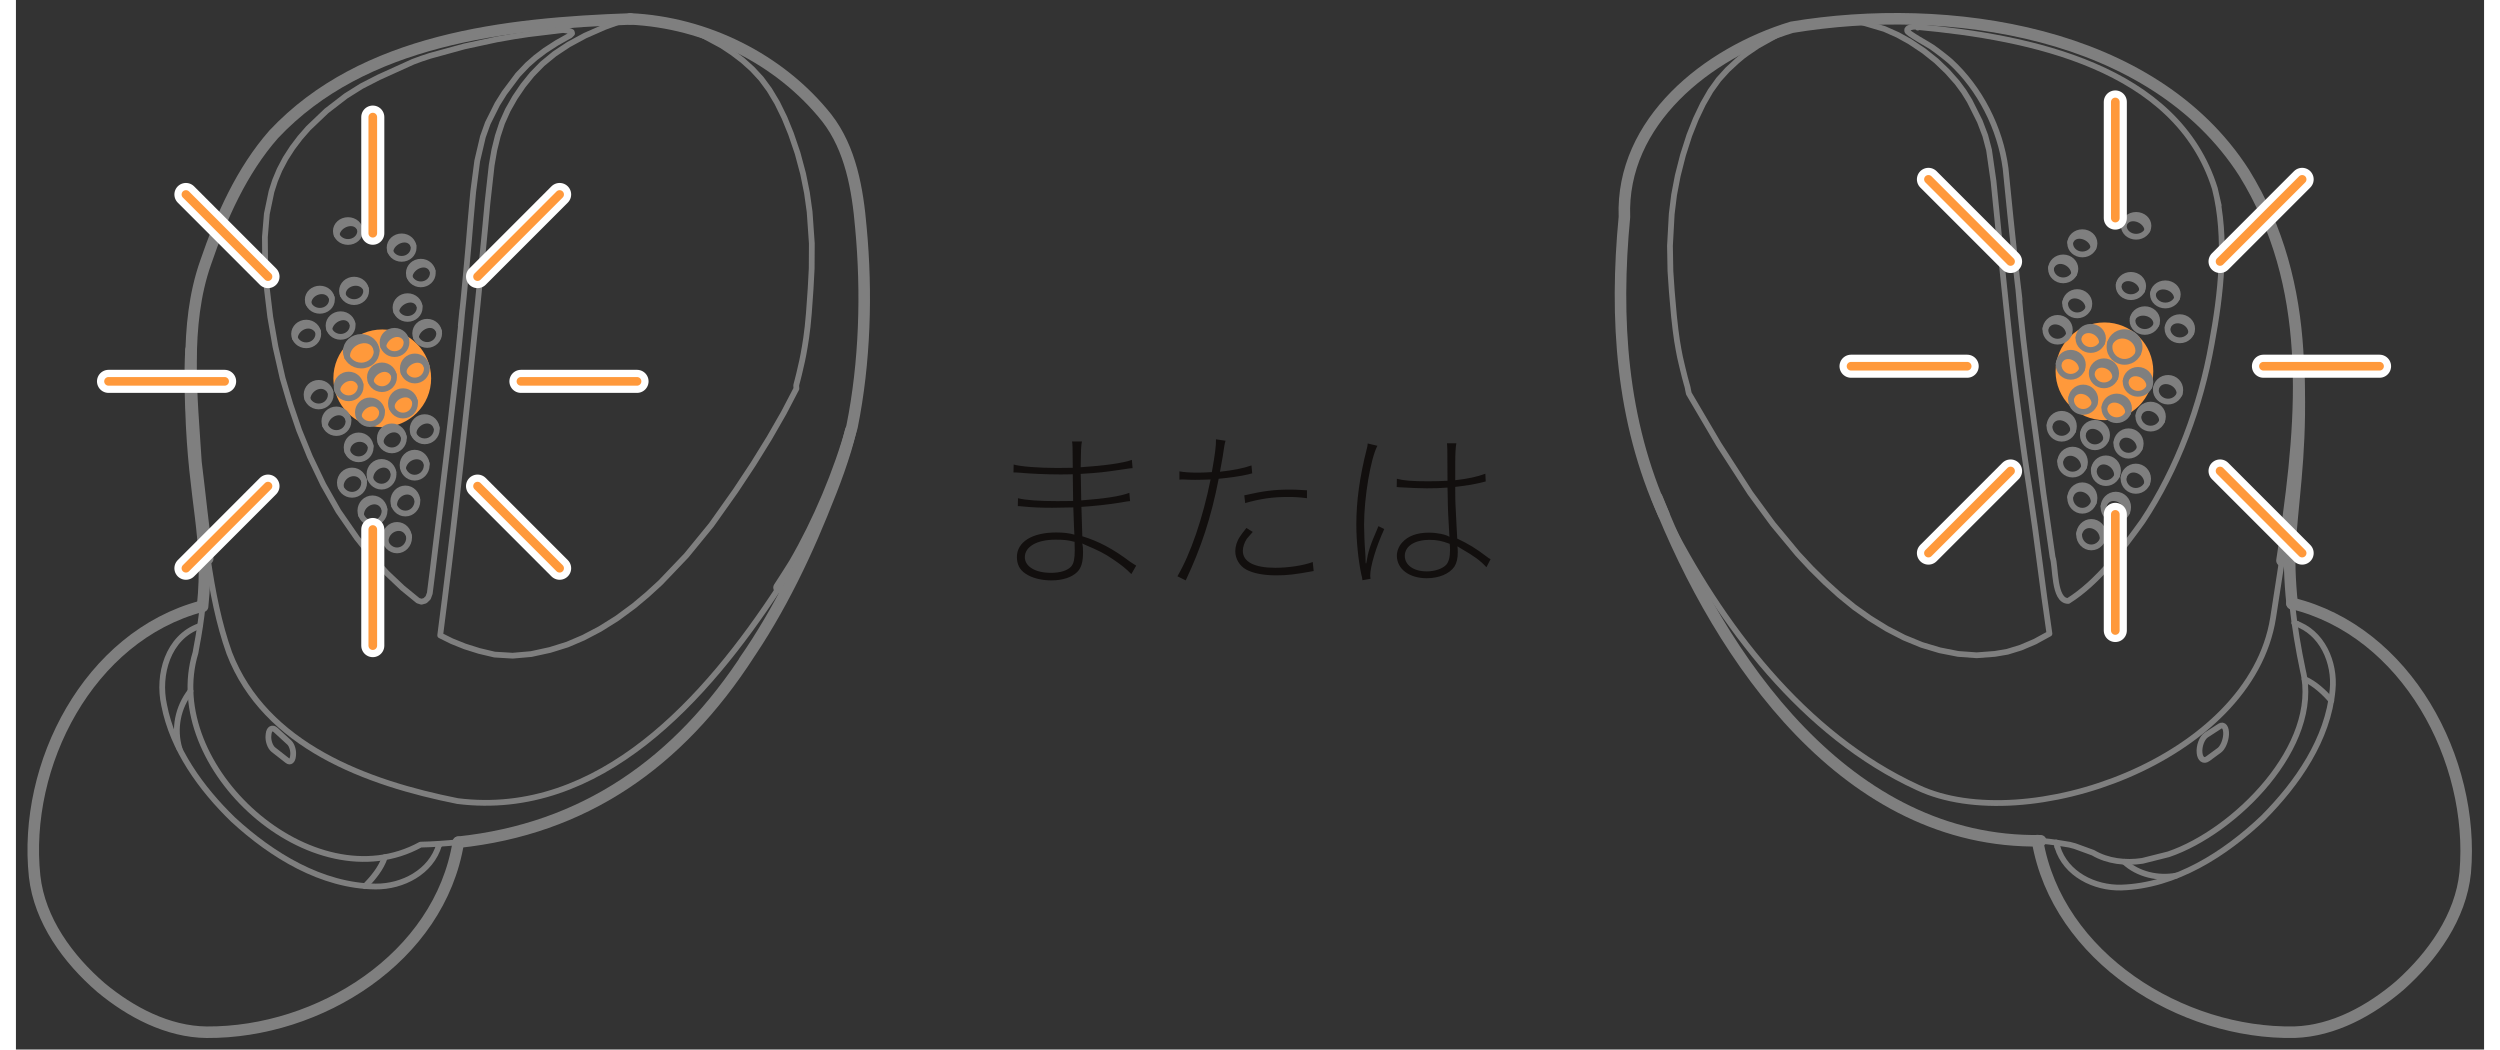 ﻿<?xml version="1.0" encoding="utf-8" standalone="no"?><svg width="318px" height="133.5px" viewBox="-1 -1 214 91" xmlns="http://www.w3.org/2000/svg" xmlns:xlink="http://www.w3.org/1999/xlink"><rect x="-1" y="-1" width="214" height="91" fill="#333333" stroke="none"/><title>generated by pstoedit</title><!-- generated by pstoedit version:3.75 --><g xml:space="preserve">
<clipPath id="clippath1"> 	<path d="M 0 0.125 L 0 89 L 211.949 89 L 211.949 0.125 Z" style="clip-rule:nonzero" />
</clipPath>
<g style="clip-path:url(#clippath1)"> 
<g fill="#ff993b" fill-rule="nonzero" stroke-width="0" stroke-linejoin="miter" stroke-linecap="butt" stroke-miterlimit="10">
	<path d="M 184.32 31.191 C 184.32 33.531 182.426 35.43 180.086 35.43 C 177.746 35.43 175.848 33.531 175.848 31.191 C 175.848 28.852 177.746 26.957 180.086 26.957 C 182.426 26.957 184.32 28.852 184.32 31.191 Z" />
</g>
<g fill="#ff993b" fill-rule="nonzero" stroke-width="0" stroke-linejoin="miter" stroke-linecap="butt" stroke-miterlimit="10">
	<path d="M 35 31.805 C 35 34.145 33.102 36.039 30.762 36.039 C 28.422 36.039 26.523 34.145 26.523 31.805 C 26.523 29.461 28.422 27.566 30.762 27.566 C 33.102 27.566 35 29.461 35 31.805 Z" />
</g>
<g fill="#120f0e" fill-rule="evenodd" stroke-width="0" stroke-linejoin="miter" stroke-linecap="butt" stroke-miterlimit="10">
	<path d="M 85.492 39.965 C 85.586 39.965 85.648 39.965 85.695 39.965 C 85.758 39.965 85.836 39.965 85.945 39.98 C 86.93 40.074 88.398 40.137 89.492 40.137 C 89.852 40.137 90.148 40.137 90.633 40.121 C 90.633 40.324 90.648 41.09 90.664 42.434 C 90.195 42.449 89.633 42.449 89.211 42.449 C 87.742 42.449 86.57 42.371 85.883 42.199 L 85.867 42.887 C 85.93 42.887 85.977 42.887 86.008 42.887 C 86.086 42.887 86.195 42.902 86.352 42.918 C 87.133 42.996 87.93 43.027 88.852 43.027 C 89.32 43.027 90.008 43.012 90.68 42.996 C 90.727 44.434 90.758 45.215 90.773 45.355 C 90.32 45.23 89.867 45.168 89.195 45.168 C 87.102 45.168 85.789 45.996 85.789 47.293 C 85.789 47.918 86.023 48.402 86.523 48.73 C 87.055 49.105 87.898 49.324 88.773 49.324 C 89.758 49.324 90.555 49.059 91.023 48.59 C 91.367 48.246 91.523 47.746 91.523 46.871 C 91.523 46.527 91.508 46.34 91.461 46.121 C 91.602 46.184 91.664 46.23 91.789 46.277 C 92.867 46.73 93.414 47.012 94.055 47.449 C 94.805 47.949 95.273 48.324 95.711 48.777 L 96.133 48.043 C 95.945 47.934 95.867 47.871 95.617 47.715 C 94.133 46.59 92.852 45.918 91.461 45.496 L 91.383 42.949 C 92.445 42.887 93.852 42.73 94.773 42.574 C 95.398 42.465 95.398 42.465 95.602 42.449 L 95.539 41.73 C 94.773 42.027 93.43 42.23 91.367 42.387 C 91.336 40.434 91.336 40.434 91.32 40.09 C 92.867 39.996 93.43 39.934 94.867 39.715 C 95.602 39.605 95.602 39.605 95.82 39.59 L 95.758 38.871 C 95.023 39.152 93.289 39.387 91.32 39.512 C 91.336 38.09 91.352 37.605 91.43 37.277 L 90.57 37.277 C 90.617 37.59 90.617 37.59 90.633 39.559 C 90.18 39.559 89.617 39.574 89.258 39.574 C 87.664 39.574 86.086 39.449 85.508 39.277 Z M 90.805 46.715 C 90.805 47.465 90.711 47.855 90.508 48.105 C 90.195 48.465 89.555 48.668 88.742 48.668 C 87.383 48.668 86.477 48.121 86.477 47.309 C 86.477 46.402 87.523 45.793 89.117 45.793 C 89.852 45.793 90.195 45.824 90.789 45.98 Z M 99.879 40.59 C 99.957 40.574 100.02 40.574 100.051 40.574 C 100.176 40.574 100.176 40.574 100.223 40.574 C 100.91 40.605 100.926 40.605 101.27 40.605 C 101.66 40.605 102.051 40.59 102.582 40.574 C 101.91 43.918 100.848 47.027 99.707 48.965 L 100.426 49.324 C 101.754 46.512 102.629 43.887 103.285 40.512 C 104.113 40.434 105.191 40.293 105.816 40.137 C 106.082 40.074 106.082 40.074 106.191 40.043 L 106.129 39.355 C 105.426 39.605 104.535 39.777 103.395 39.902 C 103.504 39.309 103.566 38.996 103.629 38.621 C 103.785 37.559 103.785 37.559 103.879 37.215 L 103.051 37.09 C 103.051 37.699 102.988 38.277 102.691 39.934 C 102.145 39.965 101.863 39.98 101.52 39.98 C 100.816 39.98 100.332 39.949 99.879 39.871 Z M 105.582 42.621 C 106.879 42.246 107.973 42.09 109.254 42.09 C 109.832 42.09 110.238 42.105 110.941 42.199 L 110.941 41.512 C 109.926 41.449 109.754 41.449 109.504 41.449 C 108.066 41.449 107.145 41.574 105.504 41.949 Z M 105.691 44.777 C 105.348 45.215 105.254 45.324 105.129 45.527 C 104.863 45.918 104.723 46.387 104.723 46.793 C 104.723 47.449 105.098 48.074 105.676 48.387 C 106.285 48.715 107.176 48.887 108.285 48.887 C 109.27 48.887 109.895 48.809 111.52 48.512 L 111.441 47.73 C 110.598 48.043 109.301 48.23 108.191 48.23 C 106.379 48.23 105.379 47.715 105.379 46.762 C 105.379 46.418 105.52 46.027 105.723 45.715 C 105.848 45.559 105.91 45.496 106.238 45.121 Z M 118.719 41.23 C 118.734 41.23 118.734 41.23 118.75 41.23 C 118.781 41.23 118.828 41.23 118.891 41.246 C 120 41.309 120.813 41.34 121.328 41.34 C 122.031 41.34 122.5 41.324 123.125 41.277 C 123.141 41.637 123.141 42.152 123.156 42.84 C 123.172 43.402 123.172 43.402 123.266 45.09 C 123.281 45.309 123.281 45.449 123.297 45.543 C 122.953 45.34 122.234 45.184 121.516 45.184 C 120.484 45.184 119.703 45.465 119.188 46.043 C 118.906 46.355 118.734 46.777 118.734 47.184 C 118.734 48.34 119.813 49.137 121.328 49.137 C 122.391 49.137 123.297 48.746 123.719 48.137 C 123.922 47.809 124.016 47.434 124.016 46.855 C 124.016 46.605 124 46.496 123.984 46.371 C 124.094 46.434 124.125 46.465 124.266 46.543 C 125.453 47.23 125.953 47.59 126.5 48.184 L 126.859 47.48 C 126.688 47.402 126.688 47.387 126.5 47.246 C 125.641 46.59 124.938 46.152 123.969 45.699 C 123.953 45.34 123.953 45.34 123.906 44.527 C 123.813 42.652 123.797 42.559 123.797 41.574 C 123.797 41.371 123.797 41.371 123.797 41.215 C 124.641 41.121 125.438 40.996 126.063 40.84 C 126.313 40.777 126.313 40.777 126.438 40.746 L 126.406 40.074 C 125.703 40.34 124.891 40.512 123.797 40.637 L 123.797 40.465 C 123.797 40.168 123.797 39.918 123.797 39.715 C 123.797 39.387 123.797 39.246 123.797 39.059 C 123.797 38.371 123.828 37.793 123.891 37.434 L 123.078 37.434 C 123.094 37.668 123.109 37.762 123.109 38.012 C 123.109 38.98 123.109 38.98 123.125 40.684 C 122.547 40.715 122.109 40.73 121.422 40.73 C 120.047 40.73 119.328 40.668 118.734 40.512 Z M 123.313 46.152 C 123.328 46.152 123.344 46.543 123.344 46.668 C 123.344 47.309 123.234 47.715 123.016 47.965 C 122.703 48.309 122.016 48.543 121.328 48.543 C 120.188 48.543 119.422 47.996 119.422 47.199 C 119.422 46.371 120.25 45.809 121.578 45.809 C 122.219 45.809 122.641 45.902 123.313 46.152 Z M 116.203 37.449 C 116.188 37.668 116.188 37.699 116.125 37.918 C 115.5 40.371 115.219 42.48 115.219 44.48 C 115.219 45.918 115.391 47.559 115.641 48.762 C 115.719 49.059 115.719 49.074 115.75 49.309 L 116.453 49.184 C 116.438 49.074 116.422 48.996 116.422 48.934 C 116.422 48.121 116.922 46.434 117.641 44.871 L 117.141 44.621 C 117.109 44.668 117.094 44.715 117.047 44.84 C 116.406 46.309 116.25 46.793 116.078 47.84 L 116.031 47.84 C 116.031 47.512 116 47.059 115.984 46.762 C 115.938 46.34 115.891 44.98 115.891 44.512 C 115.891 42.105 116.469 38.73 117.047 37.652 Z M 128.137 49.137" />
</g>
<g stroke="#7f7f7f" fill="none" stroke-width="0.5" stroke-linejoin="round" stroke-linecap="round" stroke-miterlimit="10">
	<path d="M 68.168 45.164 L 68.512 44.121" />
</g>
<g stroke="#7f7f7f" fill="none" stroke-width="0.5" stroke-linejoin="round" stroke-linecap="round" stroke-miterlimit="10">
	<path d="M 14.137 58.918 C 13.027 60.352 12.672 62.176 13.18 63.918" />
</g>
<g stroke="#7f7f7f" fill="none" stroke-width="0.5" stroke-linejoin="round" stroke-linecap="round" stroke-miterlimit="10">
	<path d="M 35.691 72.25 L 35.691 72.25" />
</g>
<g stroke="#7f7f7f" fill="none" stroke-width="1" stroke-linejoin="round" stroke-linecap="round" stroke-miterlimit="10">
	<path d="M 65.164 49.945 C 65.625 49.242 66.066 48.543 66.496 47.855 C 68.574 44.281 70.394 39.965 71.496 35.984 C 72.617 30.43 72.793 24.359 72.262 18.727 C 71.981 15.445 71.383 11.906 69.312 9.238 C 65.238 4.105 58.785 0.938 52.258 0.641" />
</g>
<g stroke="#7f7f7f" fill="none" stroke-width="0.5" stroke-linejoin="round" stroke-linecap="round" stroke-miterlimit="10">
	<path d="M 15.629 47.438 C 16.043 50.285 16.598 53.105 17.5 55.625 C 20.609 63.688 29.457 66.895 37.289 68.457 C 49.641 70.012 58.887 59.551 65.164 49.945" />
</g>
<g stroke="#7f7f7f" fill="none" stroke-width="1" stroke-linejoin="round" stroke-linecap="round" stroke-miterlimit="10">
	<path d="M 52.277 0.645 C 41.496 1.031 29.141 2.352 21.352 10.645 C 18.57 13.805 16.789 17.836 15.441 21.785 C 13.539 27.203 14.258 33.461 14.609 39.078 C 14.941 41.715 15.215 44.594 15.629 47.438" />
</g>
<g stroke="#7f7f7f" fill="none" stroke-width="0.5" stroke-linejoin="round" stroke-linecap="round" stroke-miterlimit="10">
	<path d="M 26.383 24.82 C 25.941 23.781 24.34 24.293 24.367 25.32" />
</g>
<g stroke="#7f7f7f" fill="none" stroke-width="0.5" stroke-linejoin="round" stroke-linecap="round" stroke-miterlimit="10">
	<path d="M 35.125 22.484 C 34.684 21.43 33.188 22.082 33.129 23.012" />
</g>
<g stroke="#7f7f7f" fill="none" stroke-width="0.5" stroke-linejoin="round" stroke-linecap="round" stroke-miterlimit="10">
	<path d="M 29.352 24.055 C 28.871 23.105 27.305 23.531 27.336 24.562" />
</g>
<g stroke="#7f7f7f" fill="none" stroke-width="0.5" stroke-linejoin="round" stroke-linecap="round" stroke-miterlimit="10">
	<path d="M 33.992 25.527 C 33.562 24.461 32.023 25.137 31.977 26.02" />
</g>
<g stroke="#7f7f7f" fill="none" stroke-width="0.5" stroke-linejoin="round" stroke-linecap="round" stroke-miterlimit="10">
	<path d="M 25.191 27.73 C 24.605 26.785 23.277 27.328 23.18 28.289" />
</g>
<g stroke="#7f7f7f" fill="none" stroke-width="0.5" stroke-linejoin="round" stroke-linecap="round" stroke-miterlimit="10">
	<path d="M 28.18 27.066 C 27.754 26.004 26.273 26.625 26.172 27.566" />
</g>
<g stroke="#7f7f7f" fill="none" stroke-width="0.5" stroke-linejoin="round" stroke-linecap="round" stroke-miterlimit="10">
	<path d="M 28.879 32.344 C 28.391 31.266 26.91 31.871 26.859 32.844" />
</g>
<g stroke="#7f7f7f" fill="none" stroke-width="0.5" stroke-linejoin="round" stroke-linecap="round" stroke-miterlimit="10">
	<path d="M 33.605 33.812 C 33.188 32.648 31.512 33.336 31.578 34.363" />
</g>
<g stroke="#7f7f7f" fill="none" stroke-width="0.5" stroke-linejoin="round" stroke-linecap="round" stroke-miterlimit="10">
	<path d="M 30.742 34.625 C 30.32 33.465 28.785 34.062 28.715 35.109" />
</g>
<g stroke="#7f7f7f" fill="none" stroke-width="0.5" stroke-linejoin="round" stroke-linecap="round" stroke-miterlimit="10">
	<path d="M 35.691 27.762 C 35.242 26.648 33.766 27.332 33.68 28.254" />
</g>
<g stroke="#7f7f7f" fill="none" stroke-width="0.5" stroke-linejoin="round" stroke-linecap="round" stroke-miterlimit="10">
	<path d="M 32.844 28.453 C 32.297 27.477 30.965 28.125 30.848 29.043" />
</g>
<g stroke="#7f7f7f" fill="none" stroke-width="0.5" stroke-linejoin="round" stroke-linecap="round" stroke-miterlimit="10">
	<path d="M 28.832 18.871 C 28.387 17.883 26.879 18.461 26.809 19.375" />
</g>
<g stroke="#7f7f7f" fill="none" stroke-width="0.5" stroke-linejoin="round" stroke-linecap="round" stroke-miterlimit="10">
	<path d="M 34.625 30.816 C 34.227 29.648 32.605 30.328 32.605 31.309" />
</g>
<g stroke="#7f7f7f" fill="none" stroke-width="0.5" stroke-linejoin="round" stroke-linecap="round" stroke-miterlimit="10">
	<path d="M 31.762 31.5 C 31.207 30.477 29.844 31.176 29.758 32.066" />
</g>
<g stroke="#7f7f7f" fill="none" stroke-width="0.5" stroke-linejoin="round" stroke-linecap="round" stroke-miterlimit="10">
	<path d="M 26.27 32.988 C 25.711 31.98 24.355 32.57 24.27 33.586" />
</g>
<g stroke="#7f7f7f" fill="none" stroke-width="0.5" stroke-linejoin="round" stroke-linecap="round" stroke-miterlimit="10">
	<path d="M 27.832 35.383 C 27.41 34.227 25.875 34.828 25.801 35.879" />
</g>
<g stroke="#7f7f7f" fill="none" stroke-width="0.5" stroke-linejoin="round" stroke-linecap="round" stroke-miterlimit="10">
	<path d="M 29.758 37.672 C 29.258 36.613 27.68 37.023 27.73 38.141" />
</g>
<g stroke="#7f7f7f" fill="none" stroke-width="0.5" stroke-linejoin="round" stroke-linecap="round" stroke-miterlimit="10">
	<path d="M 35.484 36.113 C 35.055 34.898 33.465 35.594 33.469 36.609" />
</g>
<g stroke="#7f7f7f" fill="none" stroke-width="0.5" stroke-linejoin="round" stroke-linecap="round" stroke-miterlimit="10">
	<path d="M 32.637 36.898 C 32.215 35.699 30.648 36.301 30.613 37.367" />
</g>
<g stroke="#7f7f7f" fill="none" stroke-width="0.5" stroke-linejoin="round" stroke-linecap="round" stroke-miterlimit="10">
	<path d="M 29.168 40.621 C 28.637 39.535 27.109 40.094 27.16 41.23" />
</g>
<g stroke="#7f7f7f" fill="none" stroke-width="0.5" stroke-linejoin="round" stroke-linecap="round" stroke-miterlimit="10">
	<path d="M 31.727 39.953 C 31.305 38.73 29.691 39.379 29.73 40.527" />
</g>
<g stroke="#7f7f7f" fill="none" stroke-width="0.5" stroke-linejoin="round" stroke-linecap="round" stroke-miterlimit="10">
	<path d="M 34.617 39.211 C 34.301 38.188 32.812 38.465 32.566 39.531" />
</g>
<g stroke="#7f7f7f" fill="none" stroke-width="0.5" stroke-linejoin="round" stroke-linecap="round" stroke-miterlimit="10">
	<path d="M 30.957 43.16 C 30.527 41.926 28.922 42.535 28.922 43.648" />
</g>
<g stroke="#7f7f7f" fill="none" stroke-width="0.5" stroke-linejoin="round" stroke-linecap="round" stroke-miterlimit="10">
	<path d="M 33.805 42.324 C 33.391 41.07 31.742 41.672 31.793 42.844" />
</g>
<g stroke="#7f7f7f" fill="none" stroke-width="0.5" stroke-linejoin="round" stroke-linecap="round" stroke-miterlimit="10">
	<path d="M 33.469 20.301 C 33.039 19.281 31.531 19.902 31.465 20.816" />
</g>
<g stroke="#7f7f7f" fill="none" stroke-width="0.5" stroke-linejoin="round" stroke-linecap="round" stroke-miterlimit="10">
	<path d="M 33.086 45.5 C 32.68 44.23 31 44.805 31.055 45.988" />
</g>
<g stroke="#7f7f7f" fill="none" stroke-width="0.5" stroke-linejoin="round" stroke-linecap="round" stroke-miterlimit="10">
	<path d="M 27.719 29.977 C 27.617 28.535 29.961 27.82 30.273 29.395" />
</g>
<g stroke="#7f7f7f" fill="none" stroke-width="1" stroke-linejoin="round" stroke-linecap="round" stroke-miterlimit="10">
	<path d="M 37.359 72.023 C 48.223 70.867 56.434 65.219 62.59 55.68 L 62.152 56.32 C 65.269 51.84 67.688 46.746 69.637 41.668 L 69.059 43.129 C 69.883 41.145 70.902 38.453 71.375 36.348" />
</g>
<g stroke="#7f7f7f" fill="none" stroke-width="0.5" stroke-linejoin="round" stroke-linecap="round" stroke-miterlimit="10">
	<path d="M 15.184 51.582 C 15.07 52.672 14.895 53.867 14.633 55.223 L 14.57 55.59 C 11.551 65.496 24.703 77.387 34.086 72.234 C 35.203 72.207 36.293 72.137 37.359 72.023" />
</g>
<g stroke="#7f7f7f" fill="none" stroke-width="1" stroke-linejoin="round" stroke-linecap="round" stroke-miterlimit="10">
	<path d="M 14.176 29.34 C 14.066 31.395 14.121 33.941 14.254 35.996 L 14.176 34.422 C 14.43 42.688 15.82 45.469 15.184 51.582" />
</g>
<g stroke="#7f7f7f" fill="none" stroke-width="1" stroke-linejoin="round" stroke-linecap="round" stroke-miterlimit="10">
	<path d="M 15.102 51.57 C 5.305 54.172 -0.414 65.309 0.621 74.977 C 1.043 78.801 3.531 82.176 6.375 84.629 C 8.926 86.75 12.156 88.465 15.539 88.5 C 25.281 88.562 35.738 82.043 37.359 72.023" />
</g>
<g stroke="#7f7f7f" fill="none" stroke-width="0.5" stroke-linejoin="round" stroke-linecap="round" stroke-miterlimit="10">
	<path d="M 14.922 53.277 C 12.172 54.25 11.273 57.5 11.848 60.133 C 12.594 63.977 15.066 67.387 17.832 70.066 C 21.18 73.148 25.516 75.824 30.188 75.867 C 32.523 75.887 35.008 74.606 35.691 72.25" />
</g>
<g stroke="#7f7f7f" fill="none" stroke-width="0.5" stroke-linejoin="round" stroke-linecap="round" stroke-miterlimit="10">
	<path d="M 30.984 73.324 C 30.676 74.273 29.957 75.137 29.273 75.84" />
</g>
<g stroke="#7f7f7f" fill="none" stroke-width="0.5" stroke-linejoin="round" stroke-linecap="round" stroke-miterlimit="10">
	<path d="M 33.09 45.617 C 33.09 46.227 32.621 46.723 32.043 46.723 C 31.461 46.723 30.992 46.227 30.992 45.617 C 30.992 45.008 31.461 44.512 32.043 44.512 C 32.621 44.512 33.09 45.008 33.09 45.617 Z" />
</g>
<g stroke="#7f7f7f" fill="none" stroke-width="0.5" stroke-linejoin="round" stroke-linecap="round" stroke-miterlimit="10">
	<path d="M 30.961 43.285 C 30.961 43.879 30.492 44.359 29.91 44.359 C 29.332 44.359 28.863 43.879 28.863 43.285 C 28.863 42.691 29.332 42.211 29.91 42.211 C 30.492 42.211 30.961 42.691 30.961 43.285 Z" />
</g>
<g stroke="#7f7f7f" fill="none" stroke-width="0.5" stroke-linejoin="round" stroke-linecap="round" stroke-miterlimit="10">
	<path d="M 33.809 42.441 C 33.809 43.043 33.344 43.527 32.766 43.527 C 32.188 43.527 31.719 43.043 31.719 42.441 C 31.719 41.84 32.188 41.352 32.766 41.352 C 33.344 41.352 33.809 41.84 33.809 42.441 Z" />
</g>
<g stroke="#7f7f7f" fill="none" stroke-width="0.5" stroke-linejoin="round" stroke-linecap="round" stroke-miterlimit="10">
	<path d="M 34.617 39.332 C 34.617 39.93 34.148 40.418 33.57 40.418 C 32.992 40.418 32.523 39.93 32.523 39.332 C 32.523 38.734 32.992 38.25 33.57 38.25 C 34.148 38.25 34.617 38.734 34.617 39.332 Z" />
</g>
<g stroke="#7f7f7f" fill="none" stroke-width="0.5" stroke-linejoin="round" stroke-linecap="round" stroke-miterlimit="10">
	<path d="M 31.742 40.121 C 31.742 40.715 31.273 41.195 30.699 41.195 C 30.121 41.195 29.652 40.715 29.652 40.121 C 29.652 39.531 30.121 39.051 30.699 39.051 C 31.273 39.051 31.742 39.531 31.742 40.121 Z" />
</g>
<g stroke="#7f7f7f" fill="none" stroke-width="0.5" stroke-linejoin="round" stroke-linecap="round" stroke-miterlimit="10">
	<path d="M 29.191 40.852 C 29.191 41.43 28.719 41.902 28.141 41.902 C 27.559 41.902 27.086 41.43 27.086 40.852 C 27.086 40.27 27.559 39.797 28.141 39.797 C 28.719 39.797 29.191 40.27 29.191 40.852 Z" />
</g>
<g stroke="#7f7f7f" fill="none" stroke-width="0.5" stroke-linejoin="round" stroke-linecap="round" stroke-miterlimit="10">
	<path d="M 29.758 37.789 C 29.758 38.363 29.293 38.824 28.715 38.824 C 28.137 38.824 27.672 38.363 27.672 37.789 C 27.672 37.219 28.137 36.754 28.715 36.754 C 29.293 36.754 29.758 37.219 29.758 37.789 Z" />
</g>
<g stroke="#7f7f7f" fill="none" stroke-width="0.5" stroke-linejoin="round" stroke-linecap="round" stroke-miterlimit="10">
	<path d="M 32.637 37.008 C 32.637 37.582 32.172 38.051 31.594 38.051 C 31.016 38.051 30.551 37.582 30.551 37.008 C 30.551 36.434 31.016 35.969 31.594 35.969 C 32.172 35.969 32.637 36.434 32.637 37.008 Z" />
</g>
<g stroke="#7f7f7f" fill="none" stroke-width="0.5" stroke-linejoin="round" stroke-linecap="round" stroke-miterlimit="10">
	<path d="M 35.492 36.219 C 35.492 36.797 35.02 37.266 34.441 37.266 C 33.859 37.266 33.391 36.797 33.391 36.219 C 33.391 35.637 33.859 35.168 34.441 35.168 C 35.02 35.168 35.492 35.637 35.492 36.219 Z" />
</g>
<g stroke="#7f7f7f" fill="none" stroke-width="0.5" stroke-linejoin="round" stroke-linecap="round" stroke-miterlimit="10">
	<path d="M 33.605 33.973 C 33.605 34.559 33.137 35.031 32.559 35.031 C 31.98 35.031 31.512 34.559 31.512 33.973 C 31.512 33.391 31.98 32.918 32.559 32.918 C 33.137 32.918 33.605 33.391 33.605 33.973 Z" />
</g>
<g stroke="#7f7f7f" fill="none" stroke-width="0.5" stroke-linejoin="round" stroke-linecap="round" stroke-miterlimit="10">
	<path d="M 30.746 34.746 C 30.746 35.312 30.277 35.773 29.695 35.773 C 29.117 35.773 28.648 35.312 28.648 34.746 C 28.648 34.18 29.117 33.719 29.695 33.719 C 30.277 33.719 30.746 34.18 30.746 34.746 Z" />
</g>
<g stroke="#7f7f7f" fill="none" stroke-width="0.5" stroke-linejoin="round" stroke-linecap="round" stroke-miterlimit="10">
	<path d="M 27.832 35.523 C 27.832 36.09 27.363 36.547 26.785 36.547 C 26.207 36.547 25.742 36.09 25.742 35.523 C 25.742 34.961 26.207 34.5 26.785 34.5 C 27.363 34.5 27.832 34.961 27.832 35.523 Z" />
</g>
<g stroke="#7f7f7f" fill="none" stroke-width="0.5" stroke-linejoin="round" stroke-linecap="round" stroke-miterlimit="10">
	<path d="M 26.297 33.219 C 26.297 33.781 25.828 34.242 25.25 34.242 C 24.672 34.242 24.199 33.781 24.199 33.219 C 24.199 32.652 24.672 32.195 25.25 32.195 C 25.828 32.195 26.297 32.652 26.297 33.219 Z" />
</g>
<g stroke="#7f7f7f" fill="none" stroke-width="0.5" stroke-linejoin="round" stroke-linecap="round" stroke-miterlimit="10">
	<path d="M 28.891 32.508 C 28.891 33.074 28.426 33.535 27.848 33.535 C 27.27 33.535 26.805 33.074 26.805 32.508 C 26.805 31.938 27.27 31.477 27.848 31.477 C 28.426 31.477 28.891 31.938 28.891 32.508 Z" />
</g>
<g stroke="#7f7f7f" fill="none" stroke-width="0.5" stroke-linejoin="round" stroke-linecap="round" stroke-miterlimit="10">
	<path d="M 31.785 31.711 C 31.785 32.281 31.316 32.742 30.738 32.742 C 30.16 32.742 29.691 32.281 29.691 31.711 C 29.691 31.145 30.16 30.684 30.738 30.684 C 31.316 30.684 31.785 31.145 31.785 31.711 Z" />
</g>
<g stroke="#7f7f7f" fill="none" stroke-width="0.5" stroke-linejoin="round" stroke-linecap="round" stroke-miterlimit="10">
	<path d="M 34.629 30.949 C 34.629 31.523 34.16 31.992 33.586 31.992 C 33.008 31.992 32.543 31.523 32.543 30.949 C 32.543 30.371 33.008 29.906 33.586 29.906 C 34.16 29.906 34.629 30.371 34.629 30.949 Z" />
</g>
<g stroke="#7f7f7f" fill="none" stroke-width="0.5" stroke-linejoin="round" stroke-linecap="round" stroke-miterlimit="10">
	<path d="M 35.699 27.902 C 35.699 28.457 35.23 28.91 34.656 28.91 C 34.082 28.91 33.617 28.457 33.617 27.902 C 33.617 27.348 34.082 26.898 34.656 26.898 C 35.23 26.898 35.699 27.348 35.699 27.902 Z" />
</g>
<g stroke="#7f7f7f" fill="none" stroke-width="0.5" stroke-linejoin="round" stroke-linecap="round" stroke-miterlimit="10">
	<path d="M 32.867 28.691 C 32.867 29.25 32.398 29.703 31.824 29.703 C 31.25 29.703 30.785 29.25 30.785 28.691 C 30.785 28.133 31.25 27.684 31.824 27.684 C 32.398 27.684 32.867 28.133 32.867 28.691 Z" />
</g>
<g stroke="#7f7f7f" fill="none" stroke-width="0.5" stroke-linejoin="round" stroke-linecap="round" stroke-miterlimit="10">
	<path d="M 30.273 29.457 C 30.273 30.141 29.676 30.695 28.938 30.695 C 28.199 30.695 27.602 30.141 27.602 29.457 C 27.602 28.77 28.199 28.215 28.938 28.215 C 29.676 28.215 30.273 28.77 30.273 29.457 Z" />
</g>
<g stroke="#7f7f7f" fill="none" stroke-width="0.5" stroke-linejoin="round" stroke-linecap="round" stroke-miterlimit="10">
	<path d="M 34.008 25.668 C 34.008 26.211 33.539 26.652 32.957 26.652 C 32.379 26.652 31.91 26.211 31.91 25.668 C 31.91 25.121 32.379 24.68 32.957 24.68 C 33.539 24.68 34.008 25.121 34.008 25.668 Z" />
</g>
<g stroke="#7f7f7f" fill="none" stroke-width="0.5" stroke-linejoin="round" stroke-linecap="round" stroke-miterlimit="10">
	<path d="M 28.195 27.227 C 28.195 27.77 27.727 28.207 27.152 28.207 C 26.574 28.207 26.105 27.77 26.105 27.227 C 26.105 26.684 26.574 26.246 27.152 26.246 C 27.727 26.246 28.195 26.684 28.195 27.227 Z" />
</g>
<g stroke="#7f7f7f" fill="none" stroke-width="0.5" stroke-linejoin="round" stroke-linecap="round" stroke-miterlimit="10">
	<path d="M 25.215 27.957 C 25.215 28.5 24.746 28.941 24.168 28.941 C 23.59 28.941 23.117 28.5 23.117 27.957 C 23.117 27.414 23.59 26.973 24.168 26.973 C 24.746 26.973 25.215 27.414 25.215 27.957 Z" />
</g>
<g stroke="#7f7f7f" fill="none" stroke-width="0.5" stroke-linejoin="round" stroke-linecap="round" stroke-miterlimit="10">
	<path d="M 26.398 24.984 C 26.398 25.52 25.93 25.949 25.348 25.949 C 24.77 25.949 24.301 25.52 24.301 24.984 C 24.301 24.453 24.77 24.023 25.348 24.023 C 25.93 24.023 26.398 24.453 26.398 24.984 Z" />
</g>
<g stroke="#7f7f7f" fill="none" stroke-width="0.5" stroke-linejoin="round" stroke-linecap="round" stroke-miterlimit="10">
	<path d="M 29.367 24.219 C 29.367 24.758 28.898 25.195 28.32 25.195 C 27.738 25.195 27.27 24.758 27.27 24.219 C 27.27 23.684 27.738 23.246 28.32 23.246 C 28.898 23.246 29.367 23.684 29.367 24.219 Z" />
</g>
<g stroke="#7f7f7f" fill="none" stroke-width="0.5" stroke-linejoin="round" stroke-linecap="round" stroke-miterlimit="10">
	<path d="M 35.145 22.672 C 35.145 23.219 34.68 23.656 34.105 23.656 C 33.531 23.656 33.066 23.219 33.066 22.672 C 33.066 22.129 33.531 21.691 34.105 21.691 C 34.68 21.691 35.145 22.129 35.145 22.672 Z" />
</g>
<g stroke="#7f7f7f" fill="none" stroke-width="0.5" stroke-linejoin="round" stroke-linecap="round" stroke-miterlimit="10">
	<path d="M 33.484 20.473 C 33.484 21.012 33.02 21.445 32.441 21.445 C 31.867 21.445 31.398 21.012 31.398 20.473 C 31.398 19.934 31.867 19.496 32.441 19.496 C 33.02 19.496 33.484 19.934 33.484 20.473 Z" />
</g>
<g stroke="#7f7f7f" fill="none" stroke-width="0.5" stroke-linejoin="round" stroke-linecap="round" stroke-miterlimit="10">
	<path d="M 28.848 19.031 C 28.848 19.555 28.375 19.98 27.793 19.98 C 27.211 19.98 26.738 19.555 26.738 19.031 C 26.738 18.508 27.211 18.082 27.793 18.082 C 28.375 18.082 28.848 18.508 28.848 19.031 Z" />
</g>
<g stroke="#7f7f7f" fill="none" stroke-width="0.5" stroke-linejoin="round" stroke-linecap="round" stroke-miterlimit="10">
	<path d="M 22.547 64.957 L 21.328 64.004 C 21.043 63.781 20.844 63.219 20.895 62.773 L 20.91 62.625 C 20.961 62.184 21.238 62.039 21.516 62.293 L 22.699 63.379 C 22.922 63.586 23.07 64.059 23.035 64.445 L 23.023 64.57 C 22.984 64.961 22.773 65.137 22.547 64.957 Z" />
</g>
<g stroke="#7f7f7f" fill="none" stroke-width="0.5" stroke-linejoin="round" stroke-linecap="round" stroke-miterlimit="10">
	<path d="M 37.633 26.598 L 37.57 27.234 L 37.816 24.879 L 38.012 22.805 L 38.254 20.125 L 38.438 17.938 L 38.648 15.621 L 38.996 12.957 L 39.488 10.863 L 39.91 9.684 L 40.738 8.027 L 41.348 7.055 L 42.516 5.496 L 43.348 4.621 L 44.059 3.996 L 44.879 3.375 L 45.883 2.727 L 47.059 2.066 L 47.219 1.902 L 47.188 1.773 L 47.059 1.707 L 46.863 1.656 L 46.441 1.602 L 43.43 1.965 L 42.266 2.141 L 40.688 2.418 L 37.871 3.027 L 34.902 3.844 L 34.164 4.086 L 33.434 4.355 L 30.453 5.707 L 28.973 6.465 L 27.609 7.32 L 25.93 8.613 L 24.352 10.117 L 23.633 10.941 L 22.973 11.812 L 22.375 12.738 L 21.859 13.715 L 21.469 14.648 L 21.16 15.602 L 20.754 17.547 L 20.586 19.555 L 20.605 21.637 L 20.758 24.031 L 21.051 26.484 L 21.5 29.055 L 22.121 31.789 L 22.781 34.035 L 23.551 36.297 L 24.492 38.602 L 25.648 41.016 L 26.957 43.324 L 28.559 45.641 L 29.867 47.281 L 31.184 48.719 L 32.516 49.977 L 33.863 51.078 L 34.16 51.172 L 34.473 51.086 L 34.738 50.832 L 34.883 50.438 L 35.137 48.422 L 35.387 46.348 L 35.766 43.27 L 36.07 40.707 L 36.359 38.312 L 36.66 35.758 L 36.965 33.086 L 37.285 30.211 L 37.605 27.062 L 37.703 25.879 Z" />
</g>
<g stroke="#7f7f7f" fill="none" stroke-width="0.5" stroke-linejoin="round" stroke-linecap="round" stroke-miterlimit="10">
	<path d="M 53.191 0.746 L 53.176 0.742 L 52.105 0.637 L 53.34 0.746 L 53.844 0.809 L 55.047 0.965 L 55.941 1.145 L 57.062 1.465 L 58.492 2.031 L 60.207 2.953 L 61.117 3.559 L 62.016 4.242 L 62.848 4.992 L 63.613 5.82 L 64.328 6.789 L 65.004 7.918 L 65.633 9.203 L 66.199 10.594 L 66.777 12.293 L 67.25 14.059 L 67.586 15.723 L 67.816 17.363 L 68.008 20.105 L 67.996 22.281 L 67.902 24.043 L 67.848 24.816 L 67.75 26.18 L 67.641 27.328 L 67.519 28.293 L 67.394 29.086 L 67.277 29.742 L 67.168 30.285 L 67.062 30.742 L 66.973 31.133 L 66.891 31.48 L 66.816 31.781 L 66.754 32.023 L 66.695 32.242 L 66.656 32.41 L 66.66 32.539 L 66.672 32.695 L 65.57 34.805 L 64.32 36.984 L 62.93 39.23 L 61.398 41.547 L 59.301 44.508 L 57.125 47.168 L 54.879 49.52 L 53.734 50.566 L 52.578 51.535 L 51.098 52.625 L 49.637 53.539 L 48.199 54.293 L 46.809 54.887 L 45.309 55.355 L 43.676 55.711 L 42.074 55.852 L 40.512 55.758 L 39.168 55.441 L 37.93 55.051 L 36.801 54.598 L 35.785 54.094 L 36.184 50.949 L 36.555 47.934 L 36.91 44.945 L 37.246 42.012 L 37.566 39.141 L 37.883 36.227 L 38.188 33.434 L 38.473 30.723 L 38.758 28.02 L 39.031 25.379 L 39.281 22.844 L 39.516 20.484 L 39.715 18.41 L 39.883 16.609 L 40.25 13.32 L 40.48 12 L 40.781 10.785 L 41.156 9.648 L 41.648 8.547 L 42.266 7.457 L 42.969 6.422 L 43.75 5.453 L 44.648 4.535 L 45.699 3.672 L 46.918 2.863 L 48.344 2.09 L 50.051 1.34 L 52.027 0.625 L 52.082 0.629 L 52.105 0.637 L 53.844 0.809" />
</g>
<g stroke="#7f7f7f" fill="none" stroke-width="0.5" stroke-linejoin="round" stroke-linecap="round" stroke-miterlimit="10">
	<path d="M 208.109 81.84 L 208.094 81.961" />
</g>
<g stroke="#7f7f7f" fill="none" stroke-width="0.5" stroke-linejoin="round" stroke-linecap="round" stroke-miterlimit="10">
	<path d="M 181.801 73.719 C 182.992 74.824 184.734 75.215 186.313 74.922" />
</g>
<g stroke="#7f7f7f" fill="none" stroke-width="0.5" stroke-linejoin="round" stroke-linecap="round" stroke-miterlimit="10">
	<path d="M 176.008 72.441 L 175.906 72.047" />
</g>
<g stroke="#7f7f7f" fill="none" stroke-width="0.5" stroke-linejoin="round" stroke-linecap="round" stroke-miterlimit="10">
	<path d="M 210.805 77.207 L 210.441 78.113 L 209.984 79.035 L 209.445 79.969 L 208.82 80.906 L 208.109 81.84 L 207.328 82.746 L 206.504 83.602 L 205.645 84.395 L 204.758 85.129 L 203.848 85.801 L 202.914 86.406 L 201.98 86.941 L 201.047 87.402 L 200.109 87.785 L 199.191 88.09" />
</g>
<g stroke="#7f7f7f" fill="none" stroke-width="0.5" stroke-linejoin="round" stroke-linecap="round" stroke-miterlimit="10">
	<path d="M 178.691 25.727 C 178.703 24.691 177.074 24.125 176.676 25.207" />
</g>
<g stroke="#7f7f7f" fill="none" stroke-width="0.5" stroke-linejoin="round" stroke-linecap="round" stroke-miterlimit="10">
	<path d="M 187.617 27.867 C 187.605 26.793 185.961 26.312 185.563 27.387" />
</g>
<g stroke="#7f7f7f" fill="none" stroke-width="0.5" stroke-linejoin="round" stroke-linecap="round" stroke-miterlimit="10">
	<path d="M 184.598 27.117 L 184.59 27.137 C 184.613 26.094 183.004 25.738 182.535 26.609" />
</g>
<g stroke="#7f7f7f" fill="none" stroke-width="0.5" stroke-linejoin="round" stroke-linecap="round" stroke-miterlimit="10">
	<path d="M 183.98 32.531 C 184.004 31.418 182.293 30.844 181.922 32.02" />
</g>
<g stroke="#7f7f7f" fill="none" stroke-width="0.5" stroke-linejoin="round" stroke-linecap="round" stroke-miterlimit="10">
	<path d="M 179.934 45.758 C 179.965 44.555 178.277 43.977 177.887 45.27" />
</g>
<g stroke="#7f7f7f" fill="none" stroke-width="0.5" stroke-linejoin="round" stroke-linecap="round" stroke-miterlimit="10">
	<path d="M 179.223 34.047 C 179.234 32.938 177.547 32.375 177.188 33.562" />
</g>
<g stroke="#7f7f7f" fill="none" stroke-width="0.5" stroke-linejoin="round" stroke-linecap="round" stroke-miterlimit="10">
	<path d="M 182.137 34.797 C 182.148 33.691 180.449 33.137 180.086 34.309" />
</g>
<g stroke="#7f7f7f" fill="none" stroke-width="0.5" stroke-linejoin="round" stroke-linecap="round" stroke-miterlimit="10">
	<path d="M 177.004 27.984 C 176.996 26.926 175.367 26.375 174.965 27.492" />
</g>
<g stroke="#7f7f7f" fill="none" stroke-width="0.5" stroke-linejoin="round" stroke-linecap="round" stroke-miterlimit="10">
	<path d="M 179.871 28.746 C 179.887 27.672 178.246 27.125 177.836 28.254" />
</g>
<g stroke="#7f7f7f" fill="none" stroke-width="0.5" stroke-linejoin="round" stroke-linecap="round" stroke-miterlimit="10">
	<path d="M 178.125 31.055 C 178.156 29.961 176.48 29.336 176.109 30.531" />
</g>
<g stroke="#7f7f7f" fill="none" stroke-width="0.5" stroke-linejoin="round" stroke-linecap="round" stroke-miterlimit="10">
	<path d="M 181.027 31.758 C 181.031 30.648 179.355 30.121 178.992 31.281" />
</g>
<g stroke="#7f7f7f" fill="none" stroke-width="0.5" stroke-linejoin="round" stroke-linecap="round" stroke-miterlimit="10">
	<path d="M 186.602 33.172 C 186.602 32.078 184.906 31.547 184.551 32.695" />
</g>
<g stroke="#7f7f7f" fill="none" stroke-width="0.5" stroke-linejoin="round" stroke-linecap="round" stroke-miterlimit="10">
	<path d="M 185.082 35.512 C 185.094 34.414 183.387 33.859 183.035 35.027" />
</g>
<g stroke="#7f7f7f" fill="none" stroke-width="0.5" stroke-linejoin="round" stroke-linecap="round" stroke-miterlimit="10">
	<path d="M 183.137 37.895 C 183.176 36.77 181.508 36.148 181.125 37.352" />
</g>
<g stroke="#7f7f7f" fill="none" stroke-width="0.5" stroke-linejoin="round" stroke-linecap="round" stroke-miterlimit="10">
	<path d="M 177.375 36.355 C 177.402 35.219 175.688 34.652 175.324 35.867" />
</g>
<g stroke="#7f7f7f" fill="none" stroke-width="0.5" stroke-linejoin="round" stroke-linecap="round" stroke-miterlimit="10">
	<path d="M 180.238 37.102 C 180.254 35.984 178.578 35.395 178.219 36.594" />
</g>
<g stroke="#7f7f7f" fill="none" stroke-width="0.5" stroke-linejoin="round" stroke-linecap="round" stroke-miterlimit="10">
	<path d="M 183.785 40.926 C 183.828 39.777 182.129 39.164 181.742 40.395" />
</g>
<g stroke="#7f7f7f" fill="none" stroke-width="0.5" stroke-linejoin="round" stroke-linecap="round" stroke-miterlimit="10">
	<path d="M 181.18 40.238 C 181.199 39.074 179.543 38.453 179.16 39.711" />
</g>
<g stroke="#7f7f7f" fill="none" stroke-width="0.5" stroke-linejoin="round" stroke-linecap="round" stroke-miterlimit="10">
	<path d="M 178.309 39.496 C 178.328 38.316 176.648 37.703 176.246 38.969" />
</g>
<g stroke="#7f7f7f" fill="none" stroke-width="0.5" stroke-linejoin="round" stroke-linecap="round" stroke-miterlimit="10">
	<path d="M 182.059 43.418 C 182.098 42.242 180.391 41.621 180.004 42.887" />
</g>
<g stroke="#7f7f7f" fill="none" stroke-width="0.5" stroke-linejoin="round" stroke-linecap="round" stroke-miterlimit="10">
	<path d="M 183.352 24.203 C 183.391 23.215 181.703 22.629 181.32 23.684" />
</g>
<g stroke="#7f7f7f" fill="none" stroke-width="0.5" stroke-linejoin="round" stroke-linecap="round" stroke-miterlimit="10">
	<path d="M 179.16 42.566 C 179.172 41.395 177.477 40.832 177.113 42.09" />
</g>
<g stroke="#7f7f7f" fill="none" stroke-width="0.5" stroke-linejoin="round" stroke-linecap="round" stroke-miterlimit="10">
	<path d="M 177.461 22.75 C 177.43 21.719 175.863 21.125 175.453 22.211" />
</g>
<g stroke="#7f7f7f" fill="none" stroke-width="0.5" stroke-linejoin="round" stroke-linecap="round" stroke-miterlimit="10">
	<path d="M 180.578 28.715 C 181.324 27.473 183.211 28.285 183.008 29.637" />
</g>
<g stroke="#7f7f7f" fill="none" stroke-width="0.5" stroke-linejoin="round" stroke-linecap="round" stroke-miterlimit="10">
	<path d="M 186.371 24.875 C 186.363 23.859 184.68 23.387 184.297 24.434" />
</g>
<g stroke="#7f7f7f" fill="none" stroke-width="0.5" stroke-linejoin="round" stroke-linecap="round" stroke-miterlimit="10">
	<path d="M 183.809 18.969 C 183.758 18.023 182.172 17.461 181.773 18.465" />
</g>
<g stroke="#7f7f7f" fill="none" stroke-width="0.5" stroke-linejoin="round" stroke-linecap="round" stroke-miterlimit="10">
	<path d="M 179.129 20.492 C 179.117 19.566 177.52 18.953 177.117 19.992" />
</g>
<g stroke="#7f7f7f" fill="none" stroke-width="1" stroke-linejoin="round" stroke-linecap="round" stroke-miterlimit="10">
	<path d="M 196.219 45.547 C 196.594 40.859 197.219 37.289 196.891 30.254" />
</g>
<g stroke="#7f7f7f" fill="none" stroke-width="1" stroke-linejoin="round" stroke-linecap="round" stroke-miterlimit="10">
	<path d="M 196.359 51.355 C 196.152 49.371 196.074 47.375 196.219 45.547" />
</g>
<g stroke="#7f7f7f" fill="none" stroke-width="0.5" stroke-linejoin="round" stroke-linecap="round" stroke-miterlimit="10">
	<path d="M 174.551 71.898 L 175.258 71.973 C 175.711 72.023 176.617 72.16 177.066 72.242 L 177.52 72.363 L 179.098 72.938 C 180.355 73.684 181.945 73.863 183.375 73.641 L 185.633 73.074 C 191.379 71.129 198.898 63.656 197.289 57.125 C 196.91 55.324 196.57 53.344 196.359 51.355" />
</g>
<g stroke="#7f7f7f" fill="none" stroke-width="1" stroke-linejoin="round" stroke-linecap="round" stroke-miterlimit="10">
	<path d="M 141.879 43.609 L 141.285 42.156 C 146.824 56.215 157.781 72.176 174.551 71.898" />
</g>
<g stroke="#7f7f7f" fill="none" stroke-width="1" stroke-linejoin="round" stroke-linecap="round" stroke-miterlimit="10">
	<path d="M 195.477 47.602 C 195.57 46.988 195.66 46.375 195.754 45.758 C 197.348 34.871 198.227 23.73 192.184 13.965 C 184.242 1.605 166.434 -0.871 152.98 1.363 C 145.695 3.582 138.148 9.52 138.465 17.812 C 137.621 26.59 138.188 35.477 141.879 43.609" />
</g>
<g stroke="#7f7f7f" fill="none" stroke-width="0.5" stroke-linejoin="round" stroke-linecap="round" stroke-miterlimit="10">
	<path d="M 141.984 43.59 C 146.77 53.141 153.988 62.738 163.902 67.285 C 173.203 71.676 192.762 64.926 194.711 52.559 C 194.961 50.918 195.223 49.266 195.477 47.602" />
</g>
<g stroke="#7f7f7f" fill="none" stroke-width="0.5" stroke-linejoin="round" stroke-linecap="round" stroke-miterlimit="10">
	<path d="M 189.66 15.352 C 186.355 4.77 173.566 2.234 163.875 1.34 L 163.895 1.395 L 163.875 1.34 C 163.629 1.266 163.297 1.332 163.07 1.453 L 162.988 1.559 L 162.984 1.668 C 162.914 1.844 164.996 2.969 165.105 3.066 C 165.527 3.355 166.34 3.98 166.727 4.32 C 169.305 6.68 171.055 10.137 171.512 13.594 C 171.512 13.594 172.242 21.086 172.723 24.961 L 172.617 24.051 C 173.074 29.805 174.086 36.012 174.789 41.734 C 174.98 43.125 175.383 45.93 175.59 47.316 C 175.875 48.066 175.664 51.113 176.945 51.105 C 179.535 49.48 181.613 46.668 183.395 44.199 C 186.414 39.648 188.43 34.18 189.383 28.812 C 190.184 24.523 190.742 19.629 189.66 15.352 L 189.996 16.828" />
</g>
<g stroke="#7f7f7f" fill="none" stroke-width="0.5" stroke-linejoin="round" stroke-linecap="round" stroke-miterlimit="10">
	<path d="M 196.563 53.02 C 198.961 53.777 200.102 56.449 199.867 58.816 C 199.477 63.098 196.809 66.922 193.852 69.898 C 190.539 73.047 186.242 75.805 181.551 75.957 C 179.227 76.019 176.715 74.789 176.008 72.441" />
</g>
<g stroke="#7f7f7f" fill="none" stroke-width="1" stroke-linejoin="round" stroke-linecap="round" stroke-miterlimit="10">
	<path d="M 196.336 51.312 C 206.281 53.723 212.223 64.887 211.367 74.652 C 210.98 78.504 208.527 81.914 205.711 84.434 C 203.18 86.605 199.973 88.387 196.57 88.496 C 186.762 88.688 175.992 81.992 174.277 71.883" />
</g>
<g stroke="#7f7f7f" fill="none" stroke-width="0.5" stroke-linejoin="round" stroke-linecap="round" stroke-miterlimit="10">
	<path d="M 197.438 57.883 C 198.285 58.238 199.172 59.051 199.758 59.75" />
</g>
<g stroke="#7f7f7f" fill="none" stroke-width="0.5" stroke-linejoin="round" stroke-linecap="round" stroke-miterlimit="10">
	<path d="M 196.797 53.09 L 196.563 53.016" />
</g>
<g stroke="#7f7f7f" fill="none" stroke-width="0.5" stroke-linejoin="round" stroke-linecap="round" stroke-miterlimit="10">
	<path d="M 180.004 45.359 C 180.004 45.973 179.531 46.465 178.945 46.465 C 178.363 46.465 177.887 45.973 177.887 45.359 C 177.887 44.75 178.363 44.254 178.945 44.254 C 179.531 44.254 180.004 44.75 180.004 45.359 Z" />
</g>
<g stroke="#7f7f7f" fill="none" stroke-width="0.5" stroke-linejoin="round" stroke-linecap="round" stroke-miterlimit="10">
	<path d="M 182.141 42.977 C 182.141 43.582 181.664 44.07 181.074 44.07 C 180.48 44.07 180.004 43.582 180.004 42.977 C 180.004 42.375 180.48 41.887 181.074 41.887 C 181.664 41.887 182.141 42.375 182.141 42.977 Z" />
</g>
<g stroke="#7f7f7f" fill="none" stroke-width="0.5" stroke-linejoin="round" stroke-linecap="round" stroke-miterlimit="10">
	<path d="M 179.223 42.18 C 179.223 42.789 178.75 43.285 178.168 43.285 C 177.586 43.285 177.113 42.789 177.113 42.18 C 177.113 41.574 177.586 41.078 178.168 41.078 C 178.75 41.078 179.223 41.574 179.223 42.18 Z" />
</g>
<g stroke="#7f7f7f" fill="none" stroke-width="0.5" stroke-linejoin="round" stroke-linecap="round" stroke-miterlimit="10">
	<path d="M 178.398 39.066 C 178.398 39.664 177.918 40.148 177.324 40.148 C 176.73 40.148 176.246 39.664 176.246 39.066 C 176.246 38.469 176.73 37.984 177.324 37.984 C 177.918 37.984 178.398 38.469 178.398 39.066 Z" />
</g>
<g stroke="#7f7f7f" fill="none" stroke-width="0.5" stroke-linejoin="round" stroke-linecap="round" stroke-miterlimit="10">
	<path d="M 181.266 39.812 C 181.266 40.406 180.793 40.887 180.211 40.887 C 179.629 40.887 179.16 40.406 179.16 39.812 C 179.16 39.223 179.629 38.742 180.211 38.742 C 180.793 38.742 181.266 39.223 181.266 39.812 Z" />
</g>
<g stroke="#7f7f7f" fill="none" stroke-width="0.5" stroke-linejoin="round" stroke-linecap="round" stroke-miterlimit="10">
	<path d="M 183.871 40.508 C 183.871 41.09 183.395 41.562 182.805 41.562 C 182.219 41.562 181.738 41.09 181.738 40.508 C 181.738 39.926 182.219 39.453 182.805 39.453 C 183.395 39.453 183.871 39.926 183.871 40.508 Z" />
</g>
<g stroke="#7f7f7f" fill="none" stroke-width="0.5" stroke-linejoin="round" stroke-linecap="round" stroke-miterlimit="10">
	<path d="M 183.23 37.453 C 183.23 38.039 182.758 38.512 182.172 38.512 C 181.59 38.512 181.117 38.039 181.117 37.453 C 181.117 36.871 181.59 36.395 182.172 36.395 C 182.758 36.395 183.23 36.871 183.23 37.453 Z" />
</g>
<g stroke="#7f7f7f" fill="none" stroke-width="0.5" stroke-linejoin="round" stroke-linecap="round" stroke-miterlimit="10">
	<path d="M 180.313 36.719 C 180.313 37.305 179.844 37.781 179.262 37.781 C 178.68 37.781 178.211 37.305 178.211 36.719 C 178.211 36.133 178.68 35.66 179.262 35.66 C 179.844 35.66 180.313 36.133 180.313 36.719 Z" />
</g>
<g stroke="#7f7f7f" fill="none" stroke-width="0.5" stroke-linejoin="round" stroke-linecap="round" stroke-miterlimit="10">
	<path d="M 177.438 35.957 C 177.438 36.555 176.965 37.039 176.379 37.039 C 175.793 37.039 175.316 36.555 175.316 35.957 C 175.316 35.359 175.793 34.879 176.379 34.879 C 176.965 34.879 177.438 35.359 177.438 35.957 Z" />
</g>
<g stroke="#7f7f7f" fill="none" stroke-width="0.5" stroke-linejoin="round" stroke-linecap="round" stroke-miterlimit="10">
	<path d="M 179.297 33.656 C 179.297 34.242 178.824 34.715 178.242 34.715 C 177.66 34.715 177.188 34.242 177.188 33.656 C 177.188 33.074 177.66 32.598 178.242 32.598 C 178.824 32.598 179.297 33.074 179.297 33.656 Z" />
</g>
<g stroke="#7f7f7f" fill="none" stroke-width="0.5" stroke-linejoin="round" stroke-linecap="round" stroke-miterlimit="10">
	<path d="M 182.219 34.406 C 182.219 34.973 181.738 35.434 181.148 35.434 C 180.559 35.434 180.078 34.973 180.078 34.406 C 180.078 33.84 180.559 33.379 181.148 33.379 C 181.738 33.379 182.219 33.84 182.219 34.406 Z" />
</g>
<g stroke="#7f7f7f" fill="none" stroke-width="0.5" stroke-linejoin="round" stroke-linecap="round" stroke-miterlimit="10">
	<path d="M 185.156 35.121 C 185.156 35.695 184.68 36.164 184.09 36.164 C 183.504 36.164 183.023 35.695 183.023 35.121 C 183.023 34.547 183.504 34.082 184.09 34.082 C 184.68 34.082 185.156 34.547 185.156 35.121 Z" />
</g>
<g stroke="#7f7f7f" fill="none" stroke-width="0.5" stroke-linejoin="round" stroke-linecap="round" stroke-miterlimit="10">
	<path d="M 186.66 32.82 C 186.645 33.391 186.16 33.836 185.574 33.82 C 184.988 33.805 184.523 33.332 184.539 32.766 C 184.555 32.195 185.043 31.75 185.629 31.766 C 186.215 31.781 186.676 32.254 186.66 32.82 Z" />
</g>
<g stroke="#7f7f7f" fill="none" stroke-width="0.5" stroke-linejoin="round" stroke-linecap="round" stroke-miterlimit="10">
	<path d="M 184.066 32.109 C 184.066 32.68 183.586 33.145 182.992 33.145 C 182.402 33.145 181.922 32.68 181.922 32.109 C 181.922 31.535 182.402 31.07 182.992 31.07 C 183.586 31.07 184.066 31.535 184.066 32.109 Z" />
</g>
<g stroke="#7f7f7f" fill="none" stroke-width="0.5" stroke-linejoin="round" stroke-linecap="round" stroke-miterlimit="10">
	<path d="M 181.102 31.371 C 181.102 31.945 180.629 32.414 180.043 32.414 C 179.457 32.414 178.98 31.945 178.98 31.371 C 178.98 30.793 179.457 30.324 180.043 30.324 C 180.629 30.324 181.102 30.793 181.102 31.371 Z" />
</g>
<g stroke="#7f7f7f" fill="none" stroke-width="0.5" stroke-linejoin="round" stroke-linecap="round" stroke-miterlimit="10">
	<path d="M 178.215 30.629 C 178.215 31.207 177.742 31.672 177.16 31.672 C 176.582 31.672 176.109 31.207 176.109 30.629 C 176.109 30.055 176.582 29.586 177.16 29.586 C 177.742 29.586 178.215 30.055 178.215 30.629 Z" />
</g>
<g stroke="#7f7f7f" fill="none" stroke-width="0.5" stroke-linejoin="round" stroke-linecap="round" stroke-miterlimit="10">
	<path d="M 177.086 27.594 C 177.086 28.164 176.609 28.625 176.023 28.625 C 175.438 28.625 174.965 28.164 174.965 27.594 C 174.965 27.023 175.438 26.562 176.023 26.562 C 176.609 26.562 177.086 27.023 177.086 27.594 Z" />
</g>
<g stroke="#7f7f7f" fill="none" stroke-width="0.5" stroke-linejoin="round" stroke-linecap="round" stroke-miterlimit="10">
	<path d="M 179.961 28.344 C 179.961 28.898 179.484 29.348 178.895 29.348 C 178.309 29.348 177.828 28.898 177.828 28.344 C 177.828 27.785 178.309 27.336 178.895 27.336 C 179.484 27.336 179.961 27.785 179.961 28.344 Z" />
</g>
<g stroke="#7f7f7f" fill="none" stroke-width="0.5" stroke-linejoin="round" stroke-linecap="round" stroke-miterlimit="10">
	<path d="M 183.133 29.086 C 183.133 29.801 182.551 30.375 181.828 30.375 C 181.109 30.375 180.523 29.801 180.523 29.086 C 180.523 28.371 181.109 27.797 181.828 27.797 C 182.551 27.797 183.133 28.371 183.133 29.086 Z" />
</g>
<g stroke="#7f7f7f" fill="none" stroke-width="0.5" stroke-linejoin="round" stroke-linecap="round" stroke-miterlimit="10">
	<path d="M 187.691 27.504 C 187.691 28.059 187.215 28.508 186.621 28.508 C 186.031 28.508 185.551 28.059 185.551 27.504 C 185.551 26.949 186.031 26.5 186.621 26.5 C 187.215 26.5 187.691 26.949 187.691 27.504 Z" />
</g>
<g stroke="#7f7f7f" fill="none" stroke-width="0.5" stroke-linejoin="round" stroke-linecap="round" stroke-miterlimit="10">
	<path d="M 184.656 26.793 C 184.656 27.34 184.176 27.781 183.586 27.781 C 182.996 27.781 182.516 27.34 182.516 26.793 C 182.516 26.25 182.996 25.809 183.586 25.809 C 184.176 25.809 184.656 26.25 184.656 26.793 Z" />
</g>
<g stroke="#7f7f7f" fill="none" stroke-width="0.5" stroke-linejoin="round" stroke-linecap="round" stroke-miterlimit="10">
	<path d="M 186.445 24.527 C 186.445 25.059 185.961 25.488 185.367 25.488 C 184.773 25.488 184.289 25.059 184.289 24.527 C 184.289 23.996 184.773 23.566 185.367 23.566 C 185.961 23.566 186.445 23.996 186.445 24.527 Z" />
</g>
<g stroke="#7f7f7f" fill="none" stroke-width="0.5" stroke-linejoin="round" stroke-linecap="round" stroke-miterlimit="10">
	<path d="M 183.445 23.801 C 183.445 24.336 182.969 24.766 182.379 24.766 C 181.789 24.766 181.313 24.336 181.313 23.801 C 181.313 23.266 181.789 22.832 182.379 22.832 C 182.969 22.832 183.445 23.266 183.445 23.801 Z" />
</g>
<g stroke="#7f7f7f" fill="none" stroke-width="0.5" stroke-linejoin="round" stroke-linecap="round" stroke-miterlimit="10">
	<path d="M 178.777 25.332 C 178.777 25.891 178.305 26.344 177.727 26.344 C 177.145 26.344 176.676 25.891 176.676 25.332 C 176.676 24.773 177.145 24.324 177.727 24.324 C 178.305 24.324 178.777 24.773 178.777 25.332 Z" />
</g>
<g stroke="#7f7f7f" fill="none" stroke-width="0.5" stroke-linejoin="round" stroke-linecap="round" stroke-miterlimit="10">
	<path d="M 177.566 22.312 C 177.566 22.863 177.094 23.309 176.508 23.309 C 175.922 23.309 175.449 22.863 175.449 22.312 C 175.449 21.766 175.922 21.32 176.508 21.32 C 177.094 21.32 177.566 21.766 177.566 22.312 Z" />
</g>
<g stroke="#7f7f7f" fill="none" stroke-width="0.5" stroke-linejoin="round" stroke-linecap="round" stroke-miterlimit="10">
	<path d="M 179.223 20.098 C 179.223 20.633 178.75 21.062 178.168 21.062 C 177.586 21.062 177.113 20.633 177.113 20.098 C 177.113 19.562 177.586 19.133 178.168 19.133 C 178.75 19.133 179.223 19.562 179.223 20.098 Z" />
</g>
<g stroke="#7f7f7f" fill="none" stroke-width="0.5" stroke-linejoin="round" stroke-linecap="round" stroke-miterlimit="10">
	<path d="M 183.902 18.578 C 183.902 19.105 183.422 19.527 182.832 19.527 C 182.242 19.527 181.762 19.105 181.762 18.578 C 181.762 18.055 182.242 17.633 182.832 17.633 C 183.422 17.633 183.902 18.055 183.902 18.578 Z" />
</g>
<g stroke="#7f7f7f" fill="none" stroke-width="0.5" stroke-linejoin="round" stroke-linecap="round" stroke-miterlimit="10">
	<path d="M 190.043 64.055 L 189.035 64.793 C 188.703 65.035 188.387 64.82 188.332 64.281 L 188.332 64.281 C 188.273 63.691 188.539 62.969 188.922 62.723 L 190.086 61.969 C 190.422 61.75 190.664 62.098 190.633 62.691 L 190.633 62.691 C 190.602 63.242 190.34 63.84 190.043 64.055 Z" />
</g>
<g stroke="#7f7f7f" fill="none" stroke-width="0.5" stroke-linejoin="round" stroke-linecap="round" stroke-miterlimit="10">
	<path d="M 158.395 51.648 L 157.105 50.598 L 155.859 49.469 L 154.652 48.277 L 153.492 47.031 L 151.332 44.426 L 149.375 41.754 L 146.629 37.504 L 144.051 33.121 L 143.98 32.793 L 143.957 32.656 L 143.918 32.488 L 143.855 32.273 L 143.789 32.023 L 143.707 31.727 L 143.621 31.379 L 143.523 30.984 L 143.414 30.527 L 143.289 29.988 L 143.16 29.328 L 143.023 28.527 L 142.891 27.566 L 142.762 26.414 L 142.641 25.043 L 142.574 24.27 L 142.453 22.5 L 142.414 20.312 L 142.566 17.551 L 142.77 15.902 L 143.09 14.227 L 143.543 12.449 L 144.094 10.727 L 144.652 9.324 L 145.27 8.027 L 145.93 6.879 L 146.637 5.895 L 147.398 5.055 L 148.223 4.289 L 148.738 3.859 L 149.117 3.582 L 150.023 2.965 L 151.738 2.008 L 153.172 1.418 L 153.793 1.234 L 155.047 1.062 L 156.473 0.902 L 158.414 0.742 L 161.008 1.512 L 162.164 2.027 L 163.211 2.605 L 164.422 3.414 L 165.504 4.277 L 166.461 5.195 L 167.313 6.156 L 167.887 6.934 L 168.395 7.754 L 169.281 9.523 L 169.75 10.758 L 170.078 12.004 L 170.469 14.73 L 170.816 18.199 L 171.02 20.293 L 171.27 22.699 L 171.672 26.555 L 171.883 28.543 L 172.109 30.551 L 172.445 33.301 L 172.805 36.02 L 173.199 38.816 L 173.641 41.777 L 174.063 44.723 L 174.465 47.719 L 174.871 50.789 L 175.316 53.945 L 174.051 54.637 L 172.828 55.156 L 171.668 55.512 L 170.59 55.695 L 169.008 55.816 L 167.406 55.699 L 165.801 55.383 L 164.25 54.918 L 162.719 54.289 L 161.215 53.512 L 159.762 52.617 Z" />
</g>
<g stroke="#ffffff" fill="none" stroke-width="2" stroke-linejoin="round" stroke-linecap="round" stroke-miterlimit="10">
	<path d="M 181.027 7.84 L 181.027 17.91" />
</g>
<g stroke="#ffffff" fill="none" stroke-width="2" stroke-linejoin="round" stroke-linecap="round" stroke-miterlimit="10">
	<path d="M 181.027 43.598 L 181.027 53.668" />
</g>
<g stroke="#ffffff" fill="none" stroke-width="2" stroke-linejoin="round" stroke-linecap="round" stroke-miterlimit="10">
	<path d="M 203.938 30.754 L 193.871 30.754" />
</g>
<g stroke="#ffffff" fill="none" stroke-width="2" stroke-linejoin="round" stroke-linecap="round" stroke-miterlimit="10">
	<path d="M 168.184 30.754 L 158.113 30.754" />
</g>
<g stroke="#ffffff" fill="none" stroke-width="2" stroke-linejoin="round" stroke-linecap="round" stroke-miterlimit="10">
	<path d="M 197.227 14.551 L 190.109 21.672" />
</g>
<g stroke="#ffffff" fill="none" stroke-width="2" stroke-linejoin="round" stroke-linecap="round" stroke-miterlimit="10">
	<path d="M 171.945 39.836 L 164.824 46.957" />
</g>
<g stroke="#ffffff" fill="none" stroke-width="2" stroke-linejoin="round" stroke-linecap="round" stroke-miterlimit="10">
	<path d="M 197.227 46.957 L 190.109 39.836" />
</g>
<g stroke="#ffffff" fill="none" stroke-width="2" stroke-linejoin="round" stroke-linecap="round" stroke-miterlimit="10">
	<path d="M 171.945 21.672 L 164.824 14.551" />
</g>
<g stroke="#ff993b" fill="none" stroke-width="0.75" stroke-linejoin="round" stroke-linecap="round" stroke-miterlimit="10">
	<path d="M 181.027 7.84 L 181.027 17.91" />
</g>
<g stroke="#ff993b" fill="none" stroke-width="0.75" stroke-linejoin="round" stroke-linecap="round" stroke-miterlimit="10">
	<path d="M 181.027 43.598 L 181.027 53.668" />
</g>
<g stroke="#ff993b" fill="none" stroke-width="0.75" stroke-linejoin="round" stroke-linecap="round" stroke-miterlimit="10">
	<path d="M 203.938 30.754 L 193.871 30.754" />
</g>
<g stroke="#ff993b" fill="none" stroke-width="0.75" stroke-linejoin="round" stroke-linecap="round" stroke-miterlimit="10">
	<path d="M 168.184 30.754 L 158.113 30.754" />
</g>
<g stroke="#ff993b" fill="none" stroke-width="0.75" stroke-linejoin="round" stroke-linecap="round" stroke-miterlimit="10">
	<path d="M 197.227 14.551 L 190.109 21.672" />
</g>
<g stroke="#ff993b" fill="none" stroke-width="0.75" stroke-linejoin="round" stroke-linecap="round" stroke-miterlimit="10">
	<path d="M 171.945 39.836 L 164.824 46.957" />
</g>
<g stroke="#ff993b" fill="none" stroke-width="0.75" stroke-linejoin="round" stroke-linecap="round" stroke-miterlimit="10">
	<path d="M 197.227 46.957 L 190.109 39.836" />
</g>
<g stroke="#ff993b" fill="none" stroke-width="0.75" stroke-linejoin="round" stroke-linecap="round" stroke-miterlimit="10">
	<path d="M 171.945 21.672 L 164.824 14.551" />
</g>
<g stroke="#ffffff" fill="none" stroke-width="2" stroke-linejoin="round" stroke-linecap="round" stroke-miterlimit="10">
	<path d="M 29.941 9.152 L 29.941 19.223" />
</g>
<g stroke="#ffffff" fill="none" stroke-width="2" stroke-linejoin="round" stroke-linecap="round" stroke-miterlimit="10">
	<path d="M 29.941 44.91 L 29.941 54.98" />
</g>
<g stroke="#ffffff" fill="none" stroke-width="2" stroke-linejoin="round" stroke-linecap="round" stroke-miterlimit="10">
	<path d="M 52.852 32.066 L 42.785 32.066" />
</g>
<g stroke="#ffffff" fill="none" stroke-width="2" stroke-linejoin="round" stroke-linecap="round" stroke-miterlimit="10">
	<path d="M 17.094 32.066 L 7.027 32.066" />
</g>
<g stroke="#ffffff" fill="none" stroke-width="2" stroke-linejoin="round" stroke-linecap="round" stroke-miterlimit="10">
	<path d="M 46.141 15.863 L 39.023 22.984" />
</g>
<g stroke="#ffffff" fill="none" stroke-width="2" stroke-linejoin="round" stroke-linecap="round" stroke-miterlimit="10">
	<path d="M 20.855 41.148 L 13.738 48.27" />
</g>
<g stroke="#ffffff" fill="none" stroke-width="2" stroke-linejoin="round" stroke-linecap="round" stroke-miterlimit="10">
	<path d="M 46.141 48.27 L 39.023 41.148" />
</g>
<g stroke="#ffffff" fill="none" stroke-width="2" stroke-linejoin="round" stroke-linecap="round" stroke-miterlimit="10">
	<path d="M 20.855 22.984 L 13.738 15.863" />
</g>
<g stroke="#ff993b" fill="none" stroke-width="0.75" stroke-linejoin="round" stroke-linecap="round" stroke-miterlimit="10">
	<path d="M 29.941 9.152 L 29.941 19.223" />
</g>
<g stroke="#ff993b" fill="none" stroke-width="0.75" stroke-linejoin="round" stroke-linecap="round" stroke-miterlimit="10">
	<path d="M 29.941 44.91 L 29.941 54.98" />
</g>
<g stroke="#ff993b" fill="none" stroke-width="0.75" stroke-linejoin="round" stroke-linecap="round" stroke-miterlimit="10">
	<path d="M 52.852 32.066 L 42.785 32.066" />
</g>
<g stroke="#ff993b" fill="none" stroke-width="0.75" stroke-linejoin="round" stroke-linecap="round" stroke-miterlimit="10">
	<path d="M 17.094 32.066 L 7.027 32.066" />
</g>
<g stroke="#ff993b" fill="none" stroke-width="0.75" stroke-linejoin="round" stroke-linecap="round" stroke-miterlimit="10">
	<path d="M 46.141 15.863 L 39.023 22.984" />
</g>
<g stroke="#ff993b" fill="none" stroke-width="0.75" stroke-linejoin="round" stroke-linecap="round" stroke-miterlimit="10">
	<path d="M 20.855 41.148 L 13.738 48.27" />
</g>
<g stroke="#ff993b" fill="none" stroke-width="0.75" stroke-linejoin="round" stroke-linecap="round" stroke-miterlimit="10">
	<path d="M 46.141 48.27 L 39.023 41.148" />
</g>
<g stroke="#ff993b" fill="none" stroke-width="0.75" stroke-linejoin="round" stroke-linecap="round" stroke-miterlimit="10">
	<path d="M 20.855 22.984 L 13.738 15.863" />
</g>
</g>
</g></svg>